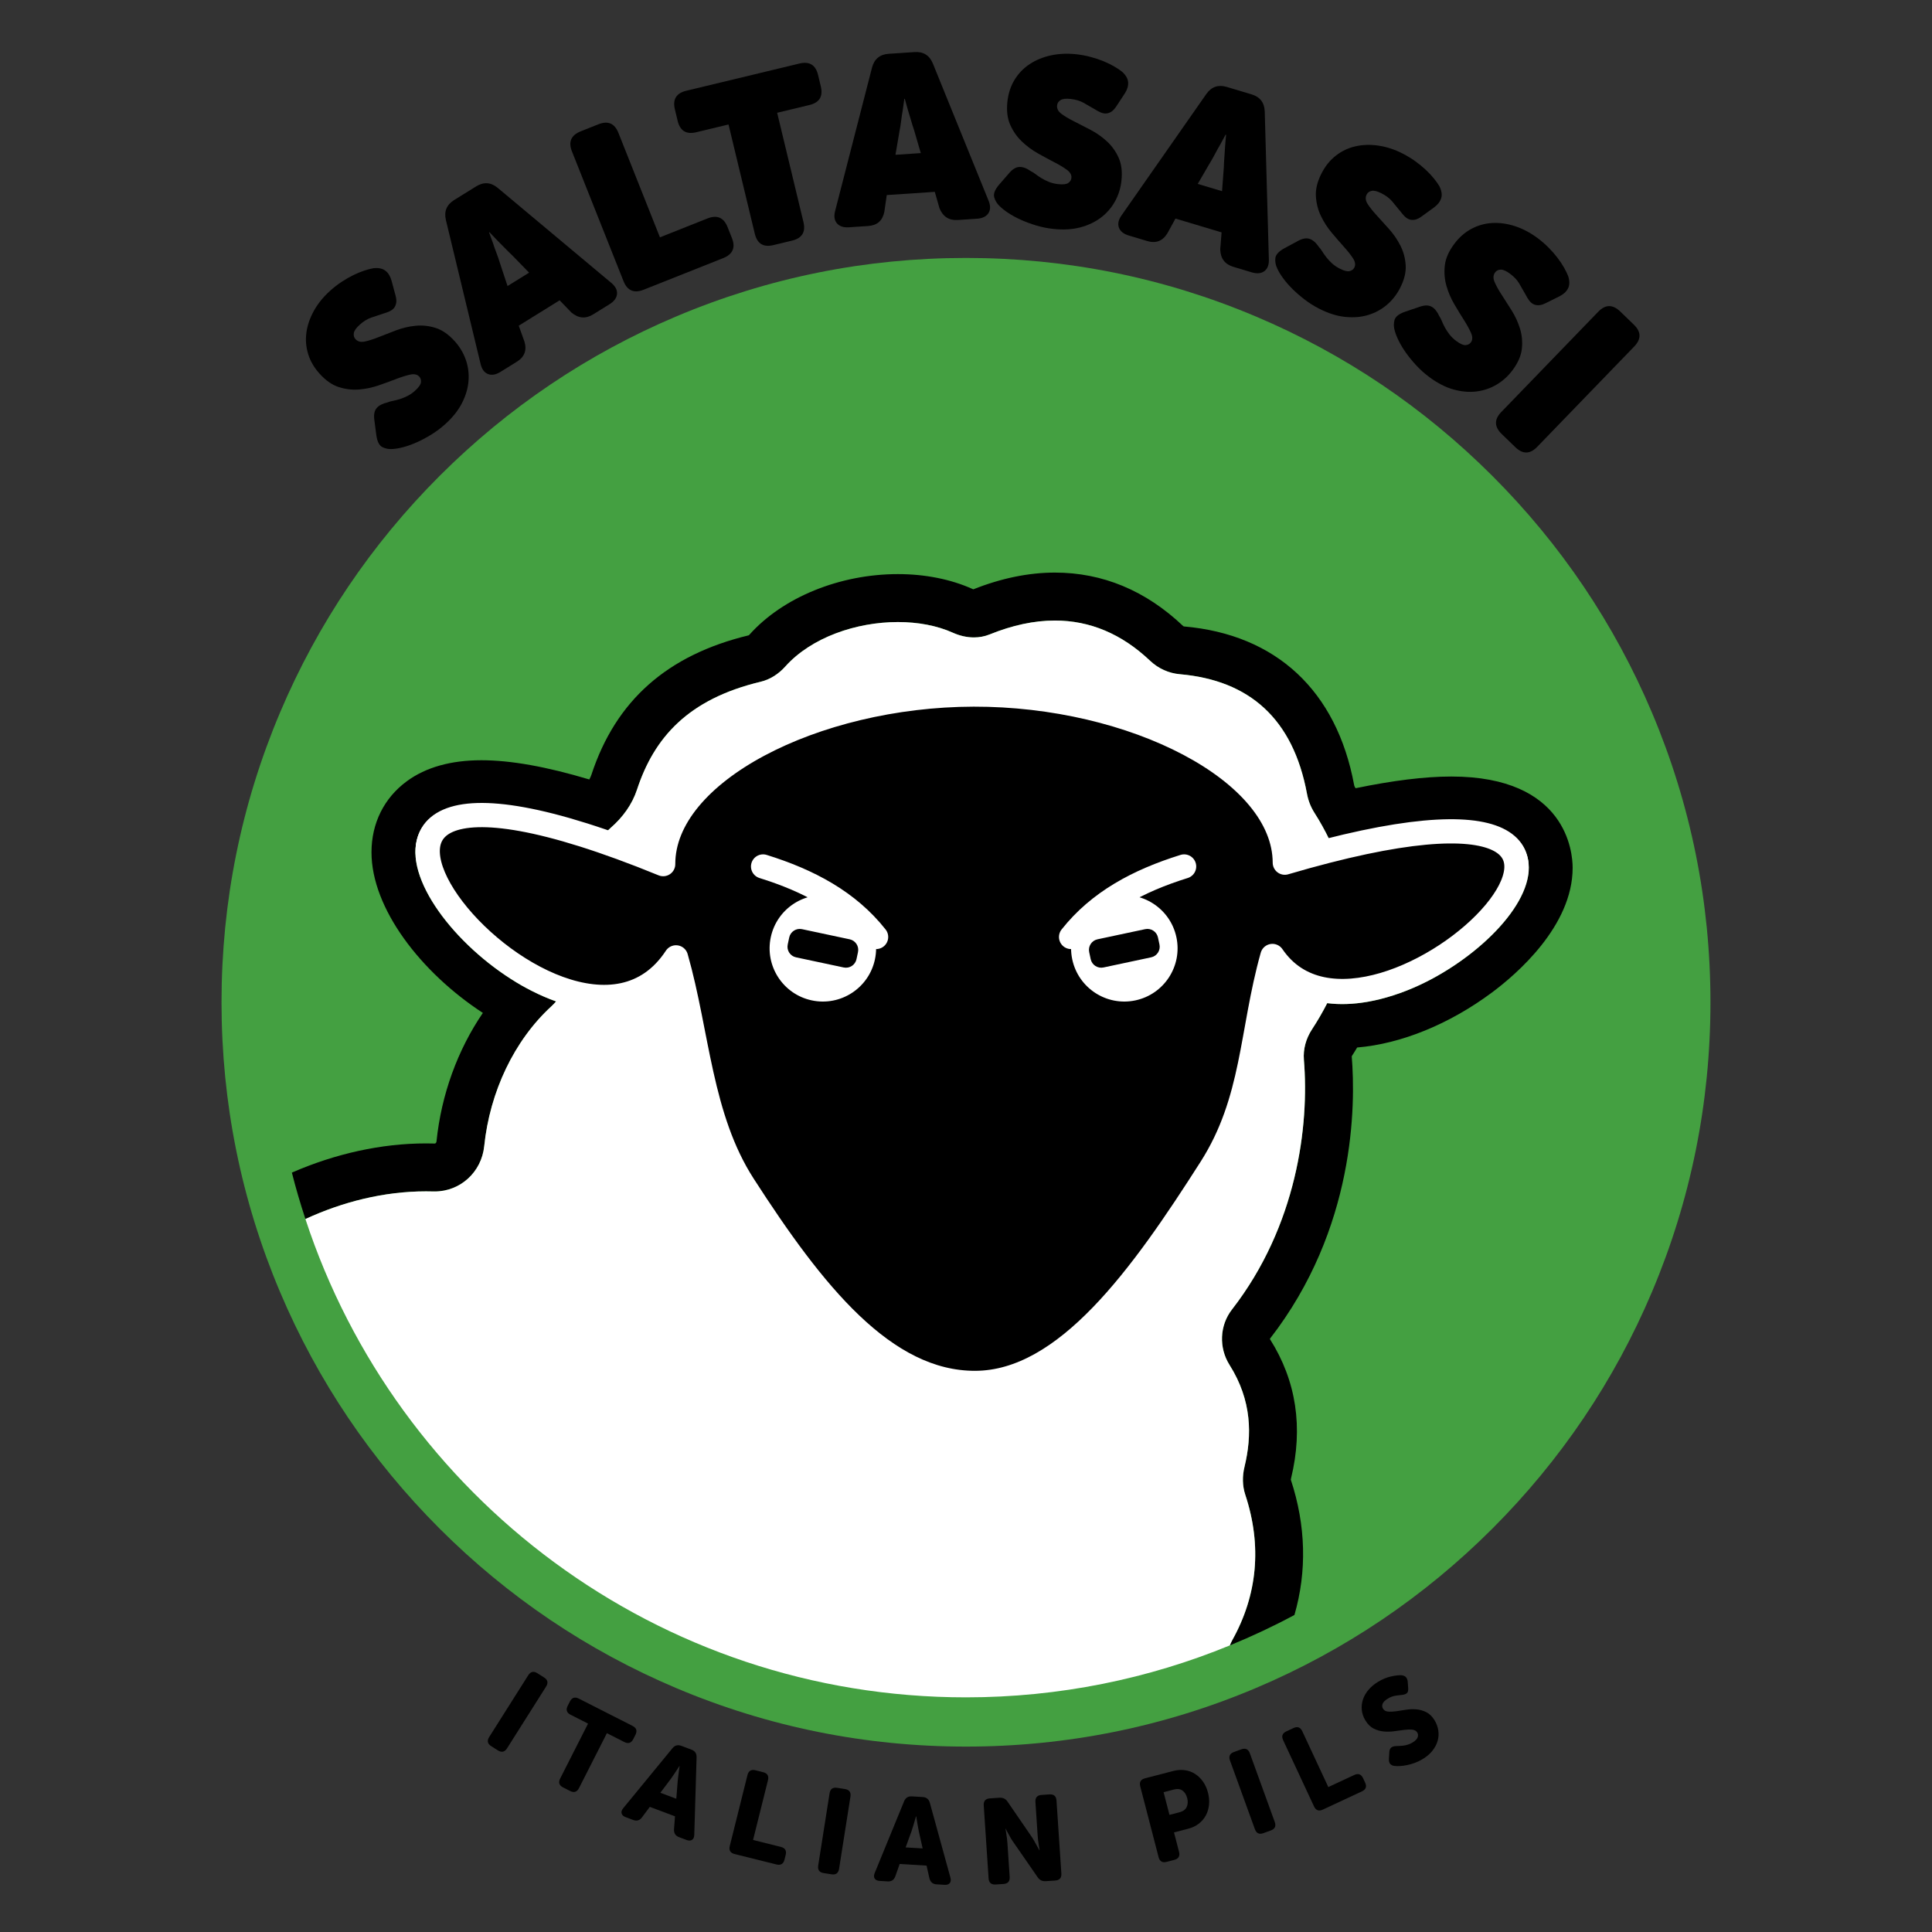 <?xml version="1.0" encoding="UTF-8"?>
<svg xmlns="http://www.w3.org/2000/svg" viewBox="0 0 880 880">
  <rect x="0" y="0" width="880" height="880" fill="#333333" stroke="none"/>
  <g id="nome">
    <g>
      <g>
        <path d="M84.495,456.195c0,196.296,159.163,355.426,355.5,355.426s355.5-159.13,355.5-355.426" style="fill: none;"/>
        <path d="M240.598,763.071c1.077-1.704,2.469-2.018,4.173-.94l3.022,1.911c1.705,1.077,2.019,2.469.941,4.173l-17.78,28.119c-1.077,1.705-2.469,2.018-4.173.939l-3.021-1.91c-1.705-1.078-2.019-2.469-.94-4.173l17.778-28.119Z"/>
        <path d="M267.847,785.081l-7.944-4.034c-1.799-.913-2.241-2.269-1.328-4.066l.996-1.961c.912-1.798,2.268-2.24,4.066-1.327l24.471,12.426c1.798.913,2.24,2.269,1.328,4.066l-.996,1.961c-.913,1.798-2.269,2.24-4.066,1.327l-7.944-4.034-12.698,25.006c-.913,1.798-2.269,2.239-4.066,1.326l-3.188-1.618c-1.798-.913-2.24-2.269-1.327-4.066l12.697-25.005Z"/>
        <path d="M306.264,796.325c1.094-1.353,2.447-1.726,4.062-1.121l4.635,1.737c1.613.604,2.389,1.775,2.325,3.514l-1.052,35.251c-.03,1.124-.368,1.897-1.016,2.32-.649.423-1.487.441-2.518.055l-3.398-1.273c-1.614-.604-2.383-1.793-2.306-3.565l.461-5.934-11.484-4.304-3.552,4.776c-1.039,1.411-2.382,1.809-4.029,1.191l-3.399-1.274c-1.03-.386-1.651-.95-1.861-1.695-.211-.744.042-1.55.759-2.417l22.374-27.261ZM308.047,819.308l.622-7.929c.047-.648.129-1.361.244-2.141.115-.778.209-1.526.282-2.243.111-.819.229-1.655.354-2.51l-.103-.039c-.469.726-.93,1.435-1.384,2.125-.417.588-.836,1.213-1.261,1.876s-.833,1.254-1.223,1.773l-4.794,6.366,7.262,2.721Z"/>
        <path d="M340.456,808.542c.488-1.956,1.71-2.691,3.667-2.203l3.469.865c1.957.487,2.691,1.71,2.204,3.666l-6.786,27.212,12.648,3.153c1.956.488,2.69,1.711,2.203,3.667l-.532,2.134c-.488,1.957-1.711,2.69-3.667,2.202l-19.053-4.75c-1.957-.488-2.691-1.71-2.203-3.667l8.05-32.279Z"/>
        <path d="M377.857,816.846c.313-1.991,1.466-2.83,3.458-2.517l3.532.556c1.991.314,2.831,1.468,2.518,3.459l-5.176,32.863c-.314,1.992-1.468,2.83-3.459,2.517l-3.531-.556c-1.993-.314-2.832-1.467-2.518-3.459l5.176-32.863Z"/>
        <path d="M411.793,820.492c.648-1.613,1.832-2.368,3.553-2.265l4.94.298c1.721.104,2.806.996,3.255,2.676l9.356,34.003c.302,1.084.205,1.922-.289,2.517-.496.595-1.292.858-2.39.792l-3.624-.218c-1.721-.104-2.805-1.014-3.252-2.73l-1.303-5.808-12.243-.738-1.991,5.609c-.577,1.654-1.744,2.429-3.501,2.322l-3.623-.218c-1.099-.066-1.857-.424-2.277-1.074-.421-.649-.415-1.493.015-2.533l13.374-32.633ZM420.252,841.937l-1.735-7.763c-.146-.633-.277-1.339-.396-2.117-.118-.778-.248-1.521-.389-2.227-.135-.815-.269-1.65-.4-2.503l-.109-.007c-.234.831-.467,1.644-.698,2.437-.226.685-.442,1.406-.653,2.164-.212.759-.428,1.444-.647,2.055l-2.711,7.494,7.74.467Z"/>
        <path d="M448.078,822.353c-.134-2.011.805-3.085,2.817-3.219l4.28-.284c1.646-.11,2.899.487,3.758,1.789l10.742,15.652c.446.632.878,1.319,1.295,2.063s.813,1.453,1.189,2.125c.419.781.837,1.543,1.254,2.286l.11-.007c-.128-.799-.254-1.6-.381-2.399-.119-.689-.224-1.418-.311-2.184-.088-.766-.152-1.459-.193-2.082l-1.019-15.308c-.134-2.012.805-3.085,2.817-3.219l3.567-.237c2.012-.134,3.085.806,3.219,2.816l2.209,33.195c.134,2.013-.806,3.085-2.817,3.219l-4.28.285c-1.61.106-2.844-.49-3.702-1.793l-10.795-15.595c-.444-.595-.894-1.271-1.348-2.032-.455-.759-.852-1.477-1.19-2.152-.457-.777-.856-1.541-1.2-2.29l-.109.007c.127.801.253,1.601.38,2.4.119.69.223,1.418.311,2.184s.152,1.46.194,2.081l1.015,15.253c.134,2.013-.806,3.085-2.817,3.219l-3.567.237c-2.013.134-3.085-.805-3.219-2.816l-2.209-33.195Z"/>
        <path d="M519.371,813.68c-.506-1.951.217-3.181,2.169-3.687l12.884-3.34c1.846-.479,3.614-.596,5.307-.353,1.691.243,3.23.81,4.617,1.7,1.386.891,2.587,2.056,3.604,3.496s1.774,3.119,2.271,5.035.652,3.761.468,5.531c-.186,1.771-.667,3.382-1.446,4.834s-1.847,2.704-3.202,3.756c-1.356,1.053-2.957,1.817-4.803,2.296l-6.495,1.684,2.29,8.836c.506,1.952-.218,3.181-2.169,3.687l-3.461.897c-1.952.506-3.181-.217-3.687-2.169l-8.348-32.204ZM537.254,825.461c1.632-.423,2.722-1.226,3.268-2.409.546-1.183.621-2.537.226-4.063-.396-1.524-1.106-2.657-2.131-3.396-1.024-.737-2.317-.904-3.879-.5l-4.738,1.229,2.677,10.327,4.578-1.188Z"/>
        <path d="M560.243,801.888c-.687-1.895-.083-3.187,1.813-3.874l3.36-1.219c1.896-.688,3.188-.083,3.875,1.812l11.34,31.275c.688,1.896.083,3.188-1.812,3.875l-3.361,1.218c-1.896.688-3.187.084-3.874-1.812l-11.341-31.276Z"/>
        <path d="M584.456,792.634c-.852-1.827-.364-3.167,1.464-4.02l3.24-1.51c1.827-.853,3.168-.364,4.02,1.463l11.85,25.419,11.814-5.508c1.827-.852,3.168-.363,4.02,1.464l.93,1.993c.852,1.828.363,3.168-1.465,4.02l-17.796,8.295c-1.828.853-3.169.365-4.021-1.463l-14.056-30.153Z"/>
        <path d="M635.275,804.37c-.365-.036-.713-.116-1.043-.237-.33-.122-.625-.308-.884-.559-.258-.251-.452-.572-.582-.966-.131-.392-.171-.902-.122-1.532l.181-2.999c.054-.975.34-1.672.857-2.092.518-.419,1.301-.646,2.352-.681.377-.014.828-.028,1.354-.047.524-.017,1.117-.064,1.777-.142s1.351-.227,2.073-.449c.723-.222,1.444-.551,2.167-.986,1.225-.739,1.989-1.512,2.295-2.317.307-.806.261-1.538-.138-2.197-.474-.784-1.245-1.229-2.314-1.333-1.069-.103-2.3-.066-3.692.11s-2.897.379-4.516.606c-1.619.229-3.224.267-4.815.113-1.592-.152-3.111-.595-4.559-1.326-1.449-.731-2.703-1.976-3.765-3.734-.928-1.537-1.47-3.127-1.625-4.767-.155-1.641.025-3.238.544-4.793.517-1.554,1.367-3.02,2.549-4.397,1.182-1.377,2.619-2.577,4.314-3.601,1.978-1.194,3.948-2.009,5.912-2.445,1.964-.436,3.524-.618,4.682-.547.993.086,1.713.391,2.157.914.445.524.703,1.235.774,2.134l.206,2.895c.079,1.195-.183,1.984-.786,2.369-.602.386-1.337.605-2.205.657-1.013.098-2.034.232-3.064.405-1.031.173-2.096.591-3.194,1.254-1.317.796-2.122,1.593-2.412,2.388-.29.797-.236,1.524.161,2.184.493.816,1.269,1.269,2.329,1.355,1.059.089,2.28.036,3.663-.156s2.874-.418,4.474-.678c1.6-.259,3.19-.32,4.772-.184,1.581.138,3.097.571,4.545,1.303,1.447.732,2.703,1.977,3.764,3.733.853,1.412,1.404,2.91,1.653,4.494.25,1.584.161,3.158-.266,4.721-.427,1.564-1.207,3.074-2.341,4.529-1.135,1.456-2.644,2.752-4.526,3.889-1.193.721-2.397,1.297-3.612,1.731-1.216.435-2.387.767-3.511.996-1.126.229-2.176.371-3.149.424-.975.054-1.786.04-2.434-.04Z"/>
      </g>
      <g>
        <path d="M84.495,456.195c0-196.296,159.163-355.426,355.5-355.426s355.5,159.13,355.5,355.426" style="fill: none;"/>
        <path d="M178.96,204.505c-1.69.168-3.271-.104-4.736-.818-1.467-.712-2.405-2.531-2.813-5.459l-.929-7.159c-.291-2.258.065-3.984,1.071-5.183,1.005-1.196,2.669-2.064,4.991-2.609.625-.273,1.415-.499,2.367-.681.952-.179,1.999-.443,3.138-.793,1.14-.349,2.312-.823,3.515-1.425,1.204-.6,2.367-1.406,3.49-2.419,1.656-1.494,2.551-2.76,2.682-3.8.13-1.037-.117-1.904-.744-2.6-.916-1.015-2.289-1.328-4.119-.939-1.829.391-3.968,1.059-6.412,2.001-2.444.945-5.107,1.916-7.988,2.914s-5.856,1.623-8.929,1.87c-3.071.25-6.137-.112-9.196-1.086-3.058-.973-5.986-3.011-8.782-6.112-2.506-2.779-4.249-5.787-5.229-9.024-.979-3.236-1.229-6.524-.75-9.864.479-3.34,1.631-6.632,3.456-9.876,1.824-3.244,4.262-6.241,7.31-8.989,1.656-1.494,3.397-2.845,5.218-4.051,1.821-1.206,3.607-2.234,5.361-3.088,1.751-.852,3.431-1.541,5.039-2.071,1.607-.527,3.002-.889,4.185-1.084,2.307-.236,4.108.149,5.407,1.159,1.298,1.011,2.227,2.524,2.785,4.54l1.795,6.669c.387,1.396.492,2.562.315,3.495-.175.935-.521,1.706-1.037,2.316-.517.611-1.205,1.111-2.065,1.499-.861.391-1.758.712-2.688.97-2.022.66-3.903,1.291-5.642,1.888-1.738.6-3.464,1.67-5.175,3.212-1.604,1.446-2.498,2.713-2.682,3.799-.184,1.088.062,2.005.736,2.753,1.012,1.123,2.434,1.49,4.263,1.1,1.83-.39,3.955-1.069,6.376-2.041,2.421-.97,5.061-1.993,7.92-3.07,2.86-1.074,5.802-1.764,8.824-2.067,3.022-.301,6.053.021,9.087.967,3.036.947,5.951,2.972,8.746,6.071,2.267,2.514,3.942,5.314,5.031,8.403,1.089,3.09,1.509,6.298,1.26,9.623-.249,3.327-1.226,6.68-2.93,10.056-1.706,3.378-4.269,6.611-7.69,9.696-1.979,1.784-4.075,3.358-6.285,4.722-2.213,1.363-4.388,2.527-6.527,3.486-2.14.961-4.166,1.697-6.078,2.209-1.914.514-3.56.81-4.94.892Z"/>
        <path d="M203.095,100.187c-.91-3.925.347-6.95,3.773-9.076l10.003-6.207c3.426-2.125,6.696-1.909,9.809.649l51.542,43.122c2.024,1.624,2.968,3.349,2.827,5.171-.14,1.824-1.28,3.399-3.422,4.729l-7.433,4.612c-3.428,2.126-6.733,1.849-9.923-.833l-5.361-5.568-18.63,11.559,2.608,7.277c1.17,3.934.011,6.981-3.477,9.146l-7.434,4.612c-2.142,1.329-4.06,1.651-5.755.966-1.695-.684-2.822-2.294-3.379-4.829l-15.75-65.329ZM240.997,124.195l-7.712-7.923c-.99-.91-2.083-1.989-3.28-3.238-1.198-1.246-2.329-2.387-3.395-3.421-1.218-1.278-2.434-2.557-3.65-3.835l-.184.113c.604,1.659,1.21,3.316,1.815,4.974.453,1.415.988,2.925,1.604,4.532.617,1.609,1.113,3.059,1.491,4.349l3.49,10.542,9.819-6.093Z"/>
        <path d="M260.515,68.955c-1.729-4.348-.385-7.4,4.031-9.155l8.029-3.191c4.349-1.729,7.388-.418,9.116,3.93l18.904,47.562,21.578-8.576c4.416-1.756,7.488-.458,9.216,3.89l1.994,5.017c1.729,4.35.385,7.4-4.031,9.155l-36.131,14.36c-4.416,1.756-7.487.46-9.216-3.889l-23.491-59.103Z"/>
        <path d="M331.832,56.699l-14.701,3.536c-4.551,1.095-7.372-.632-8.467-5.182l-1.263-5.249c-1.095-4.549.633-7.371,5.184-8.466l51.558-12.404c4.55-1.095,7.373.634,8.467,5.183l1.264,5.249c1.095,4.55-.634,7.371-5.184,8.466l-14.701,3.536,11.973,49.763c1.095,4.55-.635,7.371-5.184,8.466l-8.506,2.046c-4.551,1.095-7.372-.631-8.467-5.182l-11.973-49.762Z"/>
        <path d="M397.2,30.75c1.037-3.893,3.566-5.975,7.591-6.245l11.746-.787c4.022-.27,6.809,1.456,8.357,5.176l25.281,62.264c1.026,2.385,1.05,4.35.07,5.894-.979,1.545-2.726,2.401-5.239,2.569l-8.729.585c-4.024.271-6.813-1.526-8.371-5.391l-2.122-7.434-21.876,1.467-1.111,7.65c-.812,4.022-3.267,6.171-7.361,6.445l-8.729.585c-2.515.169-4.359-.446-5.535-1.848-1.177-1.398-1.416-3.35-.718-5.85l16.745-65.081ZM419.405,69.736l-3.093-10.615c-.447-1.269-.905-2.734-1.378-4.398-.473-1.663-.937-3.201-1.392-4.614-.476-1.7-.95-3.399-1.424-5.1l-.216.015c-.245,1.748-.487,3.496-.73,5.243-.265,1.462-.5,3.047-.71,4.756-.21,1.71-.452,3.223-.724,4.539l-1.864,10.947,11.53-.772Z"/>
        <path d="M455.382,93.942c-1.248-1.153-2.093-2.516-2.532-4.086-.44-1.57.297-3.479,2.216-5.729l4.738-5.446c1.495-1.716,3.023-2.596,4.587-2.639,1.562-.043,3.316.625,5.265,2.001.62.286,1.312.727,2.08,1.318.766.594,1.659,1.201,2.677,1.82,1.018.621,2.149,1.183,3.398,1.684,1.247.503,2.623.836,4.126,1.004,2.217.248,3.757.077,4.621-.516.862-.592,1.347-1.353,1.451-2.283.151-1.357-.525-2.593-2.032-3.703-1.506-1.109-3.425-2.266-5.752-3.468-2.33-1.201-4.823-2.549-7.481-4.041-2.659-1.492-5.103-3.303-7.326-5.436-2.226-2.132-3.989-4.665-5.291-7.6-1.303-2.933-1.722-6.475-1.259-10.625.416-3.719,1.508-7.02,3.28-9.901,1.77-2.88,4.063-5.25,6.879-7.108,2.816-1.858,6.042-3.183,9.681-3.971,3.638-.789,7.497-.955,11.575-.5,2.218.248,4.383.652,6.493,1.215,2.111.562,4.065,1.214,5.867,1.959,1.8.744,3.431,1.543,4.895,2.394,1.462.853,2.657,1.655,3.589,2.411,1.709,1.567,2.616,3.171,2.723,4.812.105,1.642-.41,3.342-1.548,5.097l-3.796,5.77c-.788,1.216-1.59,2.068-2.404,2.557-.815.489-1.623.742-2.422.761-.8.02-1.631-.163-2.492-.55-.864-.385-1.699-.842-2.51-1.366-1.836-1.075-3.557-2.063-5.157-2.967-1.602-.902-3.548-1.482-5.837-1.738-2.146-.24-3.688-.067-4.622.516-.935.585-1.457,1.377-1.569,2.378-.168,1.502.501,2.81,2.008,3.918,1.506,1.111,3.425,2.249,5.759,3.414,2.331,1.167,4.849,2.462,7.553,3.886,2.702,1.426,5.17,3.169,7.403,5.228,2.232,2.061,4.003,4.54,5.31,7.438,1.306,2.899,1.728,6.423,1.264,10.571-.376,3.363-1.358,6.477-2.945,9.341-1.588,2.865-3.708,5.309-6.36,7.33-2.654,2.022-5.81,3.517-9.467,4.483-3.658.967-7.777,1.195-12.356.685-2.647-.296-5.216-.819-7.703-1.567-2.489-.75-4.803-1.604-6.94-2.567-2.139-.963-4.034-1.989-5.687-3.08-1.654-1.09-2.969-2.125-3.946-3.103Z"/>
        <path d="M549.483,42.787c2.336-3.283,5.435-4.348,9.298-3.19l11.277,3.377c3.862,1.156,5.867,3.749,6.015,7.774l1.869,67.175c.126,2.594-.541,4.442-1.998,5.545-1.458,1.104-3.395,1.294-5.809.571l-8.38-2.509c-3.864-1.157-5.847-3.817-5.953-7.982l.616-7.705-21.002-6.289-3.721,6.776c-2.17,3.483-5.221,4.636-9.152,3.459l-8.381-2.51c-2.416-.724-3.928-1.945-4.539-3.67-.611-1.722-.152-3.633,1.378-5.73l38.481-55.092ZM556.626,87.081l.821-11.025c.025-1.346.109-2.879.251-4.603.139-1.724.243-3.326.312-4.81.149-1.759.301-3.518.452-5.275l-.207-.062c-.842,1.551-1.682,3.104-2.521,4.655-.759,1.276-1.535,2.679-2.33,4.205-.796,1.528-1.553,2.86-2.269,3.999l-5.58,9.601,11.07,3.314Z"/>
        <path d="M581.818,122.387c-.76-1.52-1.068-3.093-.925-4.717.143-1.625,1.507-3.15,4.097-4.576l6.357-3.421c2.005-1.076,3.746-1.359,5.224-.847,1.476.512,2.881,1.757,4.219,3.731.479.487.971,1.145,1.48,1.97.506.825,1.127,1.709,1.86,2.648.731.94,1.593,1.865,2.584,2.775.989.911,2.158,1.709,3.505,2.397,1.986,1.015,3.488,1.399,4.506,1.15,1.016-.248,1.737-.789,2.163-1.623.622-1.217.425-2.611-.591-4.183-1.018-1.569-2.403-3.329-4.156-5.276-1.755-1.946-3.611-4.089-5.571-6.424-1.96-2.336-3.605-4.894-4.932-7.674-1.33-2.78-2.085-5.773-2.266-8.979-.182-3.204.678-6.666,2.579-10.385,1.702-3.332,3.891-6.034,6.566-8.104,2.674-2.068,5.657-3.476,8.948-4.219,3.29-.743,6.776-.842,10.459-.294,3.681.548,7.351,1.756,11.005,3.623,1.986,1.016,3.869,2.159,5.646,3.431,1.775,1.271,3.373,2.573,4.796,3.906,1.42,1.332,2.664,2.655,3.732,3.969,1.066,1.314,1.901,2.487,2.505,3.523,1.044,2.07,1.326,3.892.846,5.465-.481,1.572-1.564,2.98-3.248,4.221l-5.59,4.056c-1.167.859-2.218,1.373-3.153,1.542s-1.78.12-2.534-.144c-.755-.265-1.468-.729-2.137-1.396-.672-.665-1.292-1.388-1.865-2.165-1.338-1.654-2.598-3.187-3.775-4.598-1.181-1.41-2.795-2.641-4.847-3.689-1.923-.982-3.425-1.365-4.506-1.15-1.081.217-1.85.773-2.309,1.67-.688,1.347-.523,2.806.493,4.375,1.017,1.571,2.41,3.313,4.181,5.229,1.77,1.916,3.667,4.017,5.693,6.305,2.023,2.288,3.716,4.79,5.078,7.506,1.359,2.717,2.14,5.662,2.338,8.835.197,3.174-.653,6.619-2.553,10.336-1.54,3.014-3.56,5.578-6.057,7.697-2.498,2.119-5.345,3.655-8.54,4.609-3.198.954-6.678,1.236-10.44.849-3.764-.389-7.698-1.63-11.801-3.727-2.374-1.213-4.592-2.609-6.654-4.188-2.062-1.581-3.926-3.198-5.584-4.855-1.661-1.655-3.072-3.286-4.232-4.891-1.162-1.604-2.026-3.036-2.595-4.297Z"/>
        <path d="M635.29,150.632c-.497-1.625-.54-3.228-.129-4.806.41-1.578,2.01-2.855,4.801-3.831l6.837-2.317c2.156-.729,3.919-.719,5.291.032,1.371.75,2.55,2.211,3.54,4.381.391.56.768,1.29,1.132,2.188.363.898.828,1.873,1.396,2.921.565,1.049,1.261,2.104,2.087,3.166.824,1.063,1.845,2.044,3.058,2.946,1.79,1.331,3.207,1.96,4.252,1.884,1.043-.076,1.845-.49,2.403-1.241.815-1.097.853-2.505.111-4.223-.742-1.717-1.816-3.683-3.222-5.894-1.407-2.212-2.882-4.632-4.427-7.261-1.544-2.629-2.742-5.424-3.589-8.387-.849-2.963-1.095-6.039-.741-9.229s1.775-6.461,4.268-9.812c2.232-3.003,4.839-5.304,7.821-6.899,2.98-1.596,6.155-2.487,9.524-2.674,3.368-.187,6.822.296,10.363,1.447,3.539,1.151,6.957,2.952,10.25,5.401,1.791,1.331,3.457,2.771,4.997,4.32s2.899,3.098,4.081,4.648c1.18,1.55,2.186,3.062,3.021,4.534.833,1.473,1.462,2.769,1.885,3.891.686,2.214.661,4.057-.073,5.529-.736,1.471-2.038,2.679-3.905,3.622l-6.186,3.071c-1.293.652-2.415.985-3.365.996-.951.012-1.775-.177-2.476-.562-.7-.387-1.326-.963-1.875-1.73-.553-.769-1.044-1.583-1.479-2.445-1.045-1.854-2.032-3.574-2.96-5.161-.929-1.586-2.317-3.068-4.166-4.442-1.733-1.289-3.151-1.916-4.253-1.883-1.102.034-1.953.454-2.554,1.263-.902,1.213-.982,2.68-.24,4.396.741,1.718,1.825,3.667,3.254,5.85,1.426,2.184,2.948,4.57,4.566,7.163,1.616,2.593,2.87,5.341,3.762,8.245.89,2.905,1.17,5.938.838,9.101s-1.744,6.419-4.234,9.769c-2.021,2.716-4.438,4.909-7.252,6.584-2.815,1.674-5.878,2.717-9.188,3.126-3.312.41-6.79.111-10.436-.896-3.647-1.009-7.321-2.887-11.019-5.636-2.138-1.59-4.093-3.335-5.864-5.234-1.771-1.902-3.34-3.806-4.701-5.715-1.362-1.909-2.482-3.751-3.36-5.526-.88-1.774-1.493-3.331-1.845-4.668Z"/>
        <path d="M727.99,141.977c3.252-3.363,6.587-3.395,10.004-.092l6.211,6.006c3.364,3.253,3.421,6.562.169,9.926l-44.207,45.724c-3.254,3.364-6.562,3.419-9.926.166l-6.213-6.006c-3.416-3.303-3.499-6.636-.245-10l44.207-45.724Z"/>
      </g>
    </g>
  </g>
  <g id="pecora">
    <g>
      <g>
        <path d="M439.995,784.334c-87.579,0-169.917-34.099-231.846-96.015-61.93-61.916-96.035-144.238-96.035-231.801s34.105-169.886,96.035-231.802c61.929-61.915,144.266-96.014,231.846-96.014s169.918,34.099,231.847,96.014c61.929,61.916,96.035,144.238,96.035,231.802s-34.106,169.885-96.035,231.801-144.267,96.015-231.847,96.015Z" style="fill: #44a041;"/>
        <path d="M439.995,139.916c174.891,0,316.669,141.748,316.669,316.603s-141.777,316.603-316.669,316.603S123.327,631.373,123.327,456.518,265.104,139.916,439.995,139.916M439.995,117.49c-45.767,0-90.177,8.967-131.996,26.651-40.382,17.076-76.643,41.518-107.778,72.646-31.135,31.128-55.582,67.383-72.662,107.757-17.689,41.812-26.658,86.214-26.658,131.973s8.969,90.162,26.658,131.974c17.08,40.374,41.527,76.629,72.662,107.757,31.135,31.128,67.396,55.57,107.778,72.646,41.819,17.684,86.229,26.651,131.996,26.651s90.177-8.967,131.996-26.651c40.382-17.076,76.644-41.518,107.778-72.646,31.135-31.129,55.582-67.383,72.662-107.757,17.689-41.812,26.658-86.214,26.658-131.974s-8.969-90.161-26.658-131.973c-17.08-40.374-41.528-76.629-72.662-107.757-31.135-31.128-67.396-55.57-107.778-72.646-41.819-17.684-86.229-26.651-131.996-26.651h0Z" style="fill: #44a041;"/>
      </g>
      <path d="M618.16,477.124c19.934-1.662,41.927-10.562,61.381-25.033,11.058-8.225,36.778-30.229,36.779-56.819,0-6.942-2.662-41.57-55.261-41.574-12.04.002-26.664,1.819-43.6,5.329-.112-.176-.21-.353-.323-.529-.165-.258-.283-.57-.349-.929-7.954-42.927-35.479-68.579-77.505-72.232-.16-.015-.311-.129-.41-.223-17.011-16.129-36.651-24.307-58.374-24.307-11.942,0-24.438,2.561-37.157,7.616-.092-.032-.205-.075-.335-.134-9.865-4.444-21.626-6.793-34.012-6.793-26.482,0-52.38,10.551-67.588,27.536-.148.165-.267.274-.345.338-37.124,8.952-60.566,29.71-71.655,63.447-.256.78-.602,1.513-.983,2.216-19.482-5.829-35.783-8.754-49.144-8.754-13.891,0-25.307,3.207-33.93,9.532-10.407,7.632-16.138,19.138-16.138,32.396,0,25.537,22.405,54.659,50.726,73.162-11.469,16.814-18.917,37.151-21.111,58.473-.025.24-.159,1.023-.851,1.023-1.346-.037-2.644-.056-3.943-.056-20.25,0-41.273,4.65-61.087,13.297,1.803,7.153,3.891,14.188,6.171,21.138,16.785-7.74,35.581-12.597,54.917-12.597,1.092,0,2.183.015,3.278.046.222.006.445.01.665.01,11.732,0,21.37-8.877,22.579-20.626,2.547-24.753,13.641-48.154,30.577-63.702.77-.707,1.483-1.46,2.155-2.241-3.637-1.291-7.345-2.893-11.109-4.802-1.485-.755-2.976-1.542-4.477-2.396-1.698-.965-3.38-1.998-5.049-3.065-27.609-17.649-50.423-48.483-41.471-66.891,6.869-14.124,27.867-16.55,62.503-7.413,7.068,1.864,14.668,4.18,22.874,7.012.546-.518,1.068-1.049,1.645-1.55,5.419-4.71,9.714-10.574,11.956-17.394,7.746-23.567,23.176-41.194,56.308-49.103,4.385-1.047,8.209-3.576,11.216-6.934,11.908-13.3,32.384-20.263,51.314-20.263,9.072,0,17.788,1.598,25.039,4.865,3.041,1.37,6.313,2.142,9.567,2.142,2.433,0,4.856-.432,7.167-1.367,10.397-4.211,20.316-6.328,29.731-6.328,15.935,0,30.425,6.065,43.345,18.315,3.707,3.515,8.458,5.69,13.548,6.133,31.653,2.751,51.581,20.241,57.92,54.453.575,3.102,1.723,6.056,3.422,8.714,2.6,4.067,4.775,8.05,6.688,11.98,3.815-.958,7.504-1.832,11.08-2.63.393-.088.76-.157,1.15-.243,2.919-.641,5.757-1.227,8.517-1.76,39.604-7.654,62.76-4.187,68.819,10.527,7.313,17.775-15.895,43.255-42.554,57.623-7.473,4.025-15.629,7.309-23.874,9.356-1.64.408-3.282.761-4.924,1.062-.395.073-.79.147-1.185.214-6.081,1.016-12.131,1.278-17.92.541-2.07,4.055-4.386,8.046-6.956,11.968-2.686,4.1-4.069,8.953-3.665,13.838,2.484,30.045-3.196,75.643-32.769,113.731-5.661,7.292-6.028,17.448-1.098,25.252,10.27,16.256,10.266,32.143,6.803,46.438-1.014,4.185-.991,8.57.359,12.659,7.703,23.324,5.548,45.75-5.976,66.35-.412.737-.72,1.517-1.048,2.289,10.072-4.135,19.895-8.745,29.415-13.857,5.734-19.823,5.243-40.756-1.65-61.629.002.005.004.007.006.007.018,0,.025-.274.123-.679,5.589-23.07,2.372-44.348-9.564-63.24-.081-.129-.069-.27-.061-.298,38.929-50.109,39.047-106.481,37.247-128.613.026-.065.074-.165.152-.283.816-1.246,1.55-2.493,2.315-3.739Z" style="fill: #000000;"/>
      <path d="M561.227,747.165c11.524-20.6,13.679-43.026,5.976-66.35-1.35-4.089-1.373-8.474-.359-12.659,3.463-14.295,3.467-30.181-6.803-46.438-4.931-7.804-4.564-17.961,1.098-25.252,29.573-38.088,35.253-83.686,32.769-113.731-.404-4.885.979-9.737,3.665-13.838,2.569-3.922,4.886-7.913,6.956-11.968,5.789.737,11.839.474,17.92-.541.395-.066.79-.141,1.185-.214,1.642-.301,3.284-.654,4.924-1.062,8.245-2.047,16.401-5.331,23.874-9.356,26.659-14.369,49.867-39.848,42.554-57.623-6.059-14.715-29.215-18.182-68.819-10.527-2.76.533-5.598,1.118-8.517,1.76-.39.085-.757.155-1.15.243-3.577.797-7.266,1.671-11.08,2.63-1.914-3.93-4.088-7.913-6.688-11.98-1.7-2.658-2.848-5.612-3.422-8.714-6.339-34.212-26.268-51.702-57.92-54.453-5.09-.443-9.841-2.618-13.548-6.133-12.92-12.25-27.41-18.316-43.345-18.315-9.415,0-19.334,2.118-29.731,6.328-2.311.936-4.734,1.367-7.167,1.367-3.254,0-6.526-.773-9.567-2.142-7.251-3.267-15.967-4.865-25.039-4.865-18.931,0-39.406,6.963-51.314,20.263-3.007,3.358-6.831,5.887-11.216,6.934-33.132,7.909-48.562,25.536-56.308,49.103-2.241,6.82-6.537,12.684-11.956,17.394-.577.501-1.098,1.032-1.645,1.55-8.206-2.831-15.806-5.147-22.874-7.012-34.635-9.137-55.634-6.71-62.503,7.413-8.952,18.407,13.863,49.242,41.471,66.891,1.669,1.067,3.351,2.1,5.049,3.065,1.501.853,2.992,1.641,4.477,2.396,3.764,1.909,7.472,3.512,11.109,4.802-.672.782-1.385,1.534-2.155,2.241-16.936,15.548-28.03,38.949-30.577,63.702-1.209,11.749-10.847,20.626-22.579,20.626-.22,0-.443-.004-.665-.01-1.095-.031-2.186-.046-3.278-.046-19.336,0-38.132,4.857-54.917,12.597,41.501,126.494,160.484,217.878,300.883,217.878,42.553,0,83.117-8.449,120.184-23.667.328-.772.635-1.552,1.048-2.289Z" style="fill: #fff;"/>
      <path d="M243.154,439.336c12.319,7.002,42.844,20.455,60.061-5.759,1.031-1.571,2.775-2.494,4.615-2.494.276,0,.555.022.833.065,2.135.324,3.884,1.865,4.478,3.938,3.249,11.362,5.573,23.2,7.818,34.649,4.807,24.505,9.349,47.654,22.265,67.694,33.881,52.569,63.999,87.585,100.808,87.589h.133c38.76-.095,72.005-47.13,102.735-95.3,12.604-19.76,16.242-39.928,20.094-61.277,1.969-10.922,4.006-22.211,7.309-33.965.582-2.065,2.306-3.607,4.426-3.956,2.12-.342,4.244.571,5.455,2.341,17.179,25.192,52.577,8.799,63.01,3.174,25.612-13.801,41.234-34.823,37.58-43.698-3.789-9.224-31.732-13.078-97.946,6.413-1.673.48-3.473.164-4.862-.873-1.393-1.04-2.215-2.672-2.218-4.41-.091-37.292-64.737-71.112-135.771-71.112h-.516c-71.239.171-136.038,34.365-135.951,71.741.004,1.843-.911,3.567-2.438,4.596-1.535,1.025-3.475,1.225-5.175.527-84.369-34.511-97.088-18.891-98.784-15.412-5.315,10.929,13.413,39.263,42.044,55.529Z" style="fill: #000000;"/>
    </g>
    <g>
      <path d="M579.568,435.434c-9.737,34.64-8.319,65.739-28.051,96.672-31.29,49.051-65.808,97.707-107.326,97.803-41.518.097-74.029-41.172-105.547-90.076-19.876-30.84-20.838-69.171-30.736-103.765-51.725,78.775-223.001-131.312-5.844-42.472-.097-41.833,68.856-77.07,141.395-77.239,72.539-.169,141.656,34.746,141.754,76.579h0c216.271-63.659,40.583,110.304-5.645,42.498Z" style="fill: #000000; stroke: #fff; stroke-linecap: round; stroke-linejoin: round; stroke-width: 11.037px;"/>
      <g>
        <path d="M379.85,408.229c-13.1-2.789-25.98,5.567-28.77,18.665-2.789,13.096,5.569,25.975,18.669,28.764,13.1,2.789,25.981-5.569,28.77-18.665,2.789-13.098-5.569-25.975-18.669-28.764ZM390.122,436.885c-.565,2.655-3.176,4.349-5.831,3.784l-21.713-4.622c-2.655-.565-4.35-3.175-3.784-5.83l.685-3.215c.565-2.654,3.176-4.347,5.831-3.782l21.713,4.622c2.655.565,4.349,3.175,3.784,5.829l-.685,3.215Z" style="fill: #fff;"/>
        <path d="M347.567,394.661c20.944,6.524,38.794,16.061,51.489,32.122" style="fill: none; stroke: #fff; stroke-linecap: round; stroke-linejoin: round; stroke-width: 11.023px;"/>
      </g>
      <g>
        <path d="M488.398,436.993c2.789,13.096,15.67,21.454,28.77,18.665,13.1-2.789,21.458-15.667,18.669-28.764-2.789-13.098-15.67-21.454-28.77-18.665-13.1,2.789-21.459,15.666-18.669,28.764ZM496.111,433.67c-.565-2.654,1.129-5.264,3.784-5.829l21.713-4.622c2.655-.565,5.266,1.128,5.831,3.782l.685,3.215c.565,2.655-1.129,5.265-3.784,5.83l-21.713,4.622c-2.655.565-5.265-1.128-5.831-3.784l-.685-3.215Z" style="fill: #fff;"/>
        <path d="M539.351,394.661c-20.944,6.524-38.794,16.061-51.489,32.122" style="fill: none; stroke: #fff; stroke-linecap: round; stroke-linejoin: round; stroke-width: 11.023px;"/>
      </g>
    </g>
  </g>
</svg>